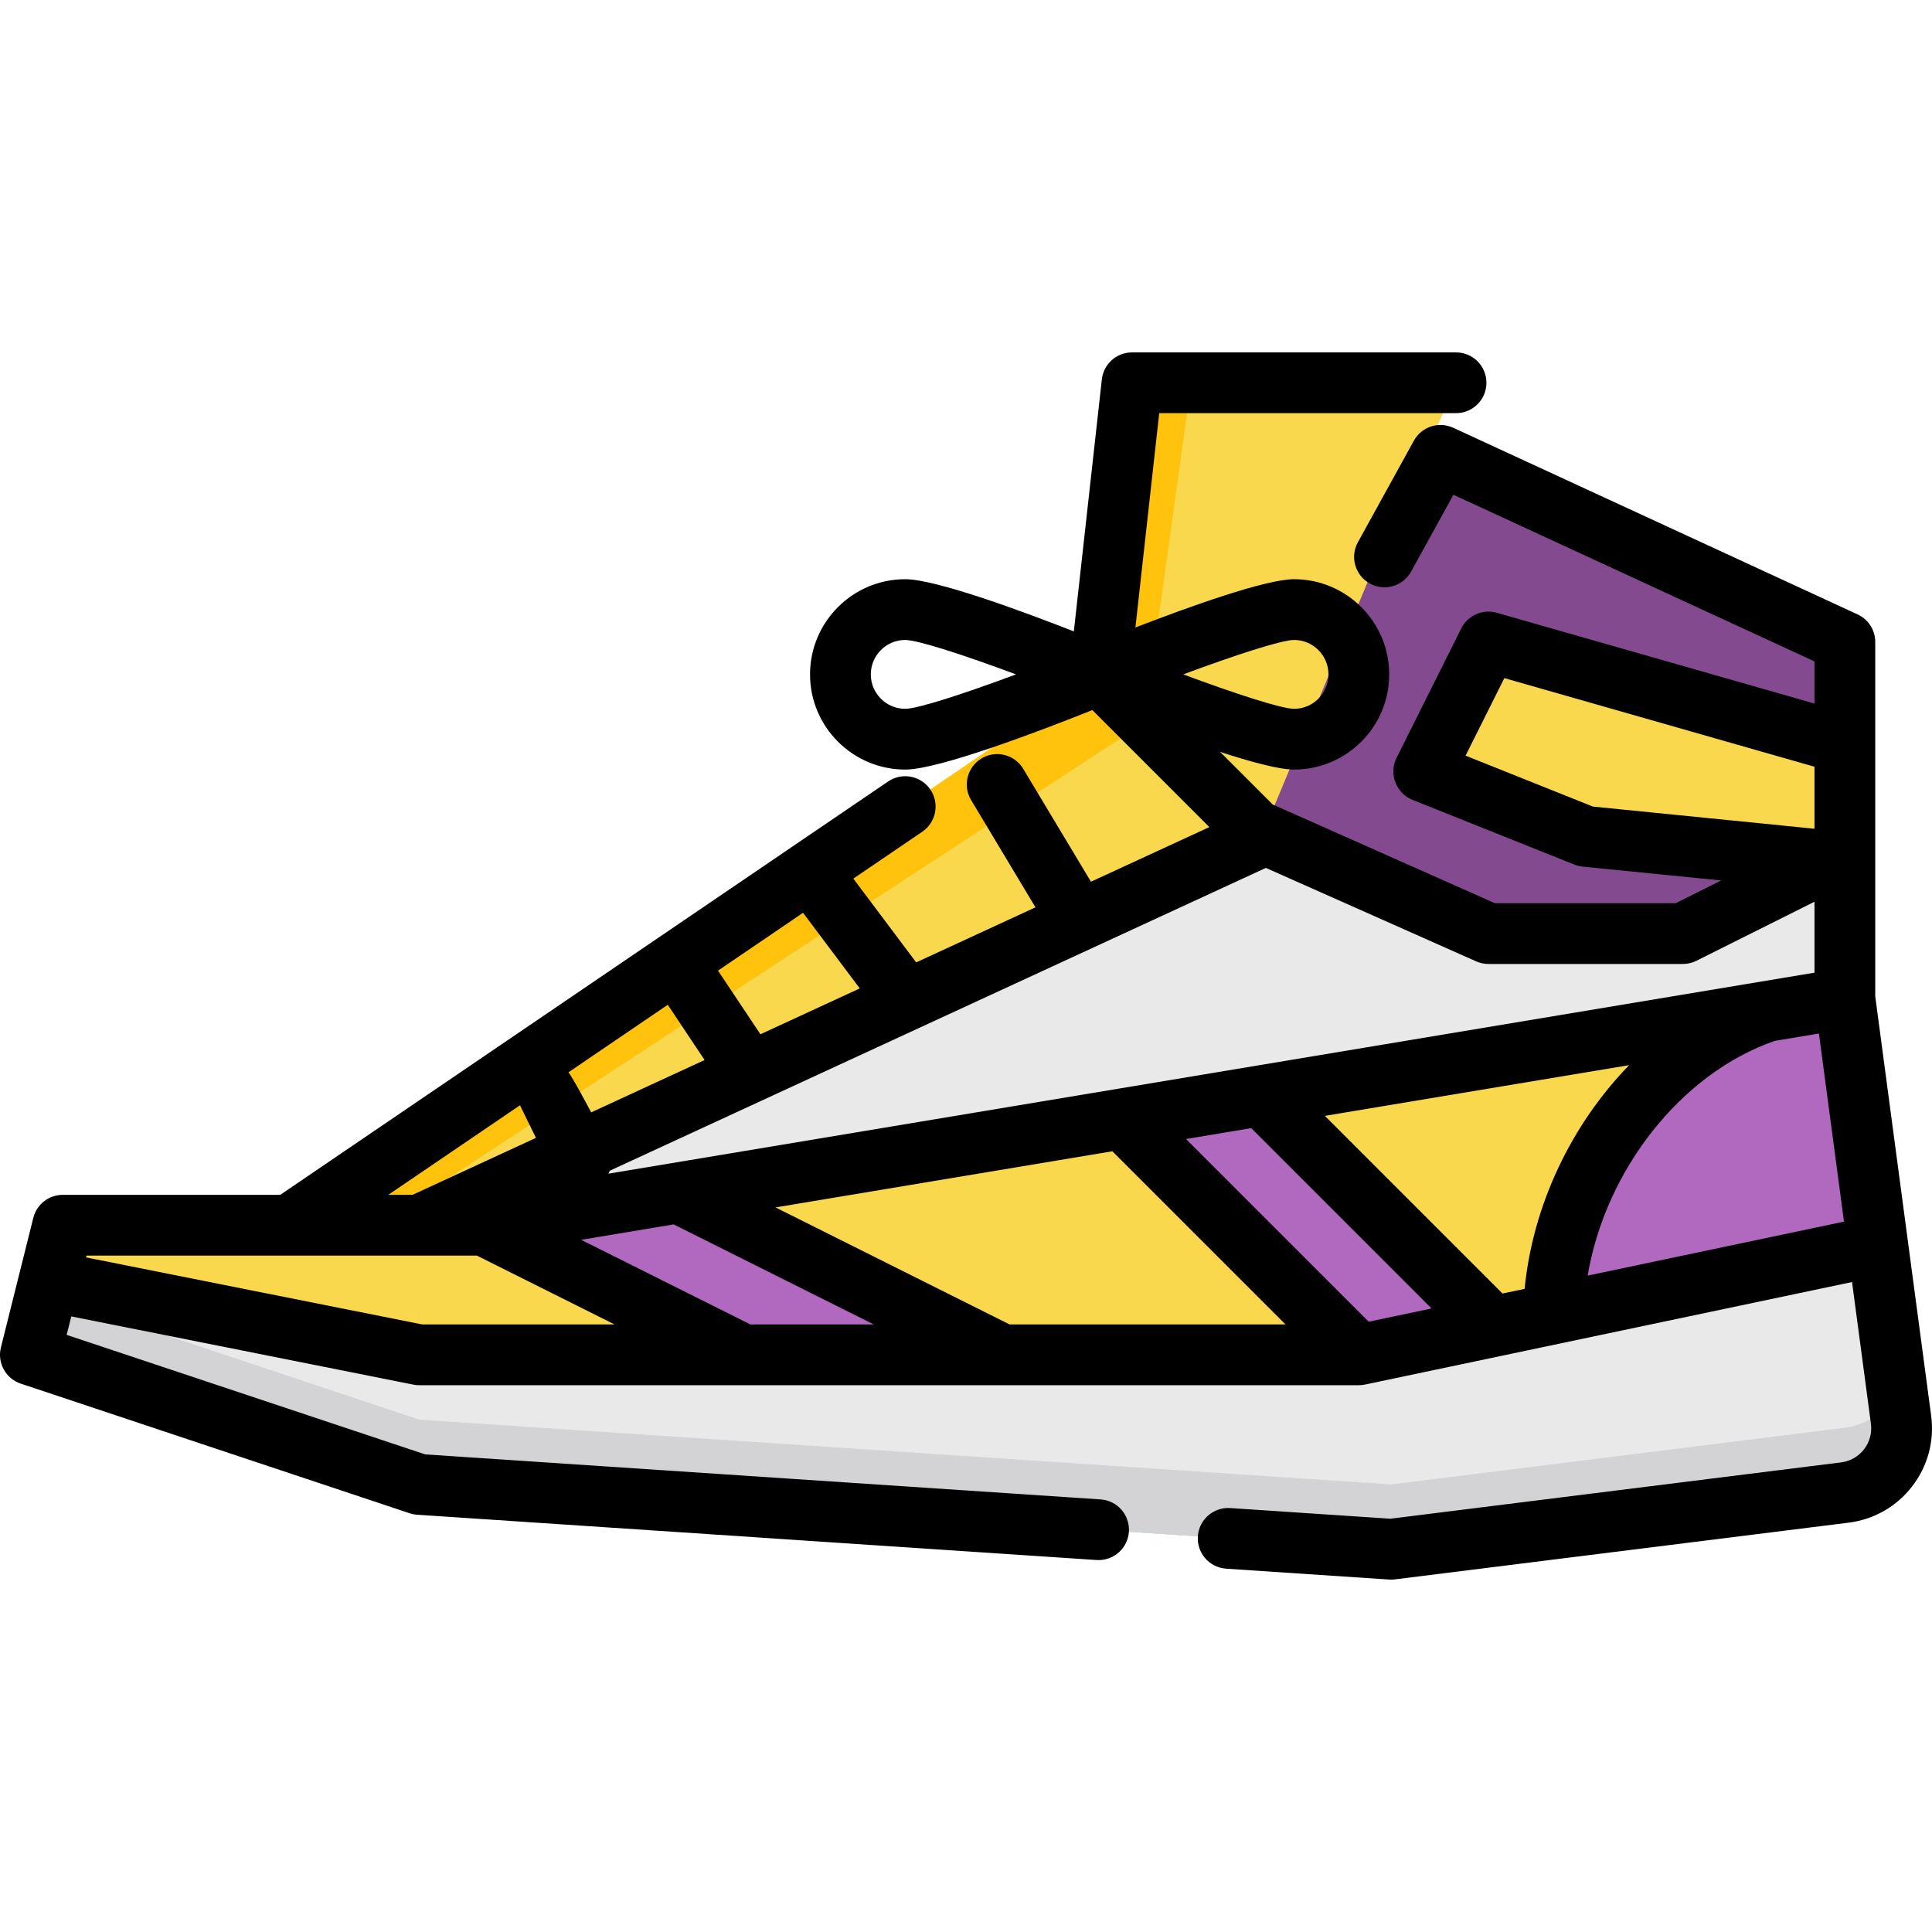 <?xml version="1.0" encoding="iso-8859-1"?>
<!-- Uploaded to: SVG Repo, www.svgrepo.com, Generator: SVG Repo Mixer Tools -->
<svg height="800px" width="800px" version="1.1" id="Layer_1" xmlns="http://www.w3.org/2000/svg" xmlns:xlink="http://www.w3.org/1999/xlink" 
	 viewBox="0 0 512 512" xml:space="preserve">
<path style="fill:#45CAE0;" d="M16.638,324.693h94.454l377.817-60.107l14.885,111.638c1.261,9.456-5.427,18.128-14.893,19.311
	l-120.207,15.026l-257.603-17.174L8.052,359.04L16.638,324.693z"/>
<polygon style="fill:#F9D84E;" points="385.869,101.438 334.348,221.652 119.679,324.693 76.746,324.693 291.414,178.718 
	300.001,101.438 "/>
<polygon style="fill:#FFC20D;" points="315.716,101.438 300.001,101.438 291.414,178.718 76.746,324.693 99.797,324.693 
	303.193,191.598 "/>
<g>
	<polygon style="fill:#E9E9EA;" points="445.976,247.412 394.455,247.412 334.672,220.842 334.348,221.652 111.093,324.693 
		488.91,264.586 488.91,225.945 	"/>
	<path style="fill:#E9E9EA;" d="M497.643,330.086L360.108,359.04H111.093l-98.148-19.571L8.053,359.04l103.041,34.347
		l257.603,17.174l120.207-15.026c9.466-1.183,16.154-9.854,14.893-19.311L497.643,330.086z"/>
</g>
<path style="fill:#D3D3D5;" d="M502.67,367.789c-2.268,5.559-7.379,9.774-13.768,10.572l-120.207,15.026l-257.603-17.173
	l-99.077-33.026L8.053,359.04l103.041,34.347l257.603,17.174l120.207-15.026c9.466-1.183,16.154-9.854,14.893-19.311L502.67,367.789
	z"/>
<polygon style="fill:#F9D84E;" points="360.108,359.04 497.643,330.086 488.91,264.586 128.266,324.693 16.638,324.693 
	12.945,339.469 111.093,359.04 "/>
<g>
	<path style="fill:#B169BF;" d="M411.664,348.186l25.22-5.31l60.062-18.018l-8.036-60.273l-20.672,3.445
		C436.29,278.832,412.655,313.418,411.664,348.186z"/>
	<polygon style="fill:#B169BF;" points="128.266,324.693 196.96,359.04 265.654,359.04 179.787,316.106 	"/>
</g>
<polygon style="fill:#844A8F;" points="377.282,204.479 394.455,170.132 488.91,197.119 488.91,170.132 377.282,118.611 
	334.348,221.652 394.455,247.412 445.976,247.412 484.616,228.092 420.216,221.652 "/>
<polygon style="fill:#F9D84E;" points="488.91,197.119 394.455,170.132 377.282,204.479 420.216,221.652 484.616,228.092 
	488.91,225.945 "/>
<polygon style="fill:#B169BF;" points="334.348,290.346 394.455,350.453 360.108,359.04 300.001,298.933 "/>
<path d="M511.774,375.161L496.96,264.052v-93.921c0-3.14-1.826-5.994-4.677-7.309l-107.166-49.461
	c-3.836-1.77-8.385-0.276-10.423,3.423l-14.838,26.921c-2.147,3.893-0.73,8.79,3.164,10.935c3.893,2.147,8.79,0.729,10.935-3.164
	l11.22-20.356l95.683,44.162v11.164l-84.192-24.055c-3.725-1.064-7.68,0.675-9.412,4.14l-17.173,34.347
	c-2.077,4.155-0.094,9.353,4.21,11.074l42.934,17.174c0.701,0.28,1.438,0.46,2.19,0.537l36.717,3.672l-12.057,6.028h-47.912
	l-58.222-25.876c-0.201-0.089-0.405-0.163-0.61-0.235l-14.004-14.004c8.243,2.697,15.675,4.696,19.608,4.696
	c13.908,0,25.224-11.315,25.224-25.224c0-13.908-11.315-25.224-25.224-25.224c-7.502,0-27.712,7.258-42.04,12.795l6.311-56.802
	h78.662c4.446,0,8.05-3.604,8.05-8.05c0-4.446-3.604-8.05-8.05-8.05H300c-4.102,0-7.548,3.085-8.001,7.161l-7.419,66.771
	c-14.363-5.618-36.712-13.825-44.688-13.825c-13.908,0-25.224,11.315-25.224,25.224c0,13.908,11.315,25.224,25.224,25.224
	c8.959,0,36.055-10.356,49.595-15.764l31.004,31.004l-31.375,14.48l-17.951-29.916c-2.287-3.813-7.232-5.049-11.045-2.761
	c-3.813,2.287-5.049,7.232-2.761,11.045l17.052,28.419l-31.616,14.592l-16.652-22.203l18.276-12.427
	c3.676-2.501,4.63-7.507,2.131-11.183c-2.5-3.676-7.508-4.63-11.183-2.131L74.268,316.643h-57.63c-3.693,0-6.913,2.514-7.81,6.098
	l-8.587,34.347c-1.021,4.081,1.273,8.259,5.264,9.589l103.041,34.347c0.65,0.217,1.326,0.35,2.01,0.395l180.047,12.003
	c0.182,0.012,0.363,0.018,0.543,0.018c4.202,0,7.741-3.262,8.024-7.514c0.295-4.436-3.061-8.272-7.496-8.567l-179.017-11.935
	l-94.99-31.664l1.225-4.897l90.625,18.072c0.518,0.103,1.047,0.156,1.575,0.156h249.016c0.269,0,0.538-0.015,0.805-0.042
	c0.079-0.009,0.159-0.024,0.238-0.034c0.189-0.025,0.377-0.05,0.564-0.088c0.017-0.003,0.034-0.004,0.05-0.007l129.044-27.167
	l5.005,37.537c0.324,2.43-0.322,4.837-1.819,6.778c-1.497,1.941-3.661,3.177-6.093,3.482l-119.442,14.93l-42.45-2.83
	c-4.424-0.284-8.272,3.061-8.567,7.496c-0.295,4.435,3.061,8.272,7.496,8.567l43.219,2.882c0.179,0.012,0.357,0.018,0.536,0.018
	c0.334,0,0.668-0.021,0.998-0.062l120.207-15.026c6.724-0.84,12.706-4.259,16.845-9.625
	C510.884,388.532,512.67,381.878,511.774,375.161z M388.395,200.253l10.273-20.546l82.192,23.484v16.435l-58.711-5.871
	L388.395,200.253z M394.455,255.462h51.521c1.25,0,2.483-0.291,3.6-0.85l31.284-15.642v18.796l-319.599,53.267
	c0.123-0.254,0.235-0.515,0.331-0.78l173.873-80.25l55.723,24.765C392.215,255.226,393.329,255.462,394.455,255.462z
	 M398.184,342.797l-47.082-47.082l80.637-13.439c-15.215,15.66-25.498,36.903-27.702,59.29L398.184,342.797z M362.718,350.264
	l-48.415-48.415l17.284-2.881l47.79,47.79L362.718,350.264z M267.554,350.99l-62.025-31.013l89.257-14.877l45.889,45.889h-73.12
	V350.99z M198.86,350.99l-44.852-22.426l24.521-4.086l53.025,26.513L198.86,350.99L198.86,350.99z M150.626,284.189l26.34-17.911
	l9.76,14.64l-30.062,13.875C156.664,294.794,151.441,284.875,150.626,284.189z M342.935,169.595c5.031,0,9.123,4.093,9.123,9.123
	c0,5.031-4.093,9.123-9.123,9.123c-3.367-0.013-15.685-4.037-29.365-9.123C327.25,173.632,339.566,169.608,342.935,169.595z
	 M239.894,187.842c-5.031,0-9.123-4.093-9.123-9.123c0-5.031,4.093-9.123,9.123-9.123c3.367,0.013,15.685,4.037,29.365,9.123
	C255.58,183.805,243.263,187.829,239.894,187.842z M227.848,261.94l-26.325,12.15l-11.243-16.864l22.538-15.326L227.848,261.94z
	 M137.816,292.901c0.118,0.353,4.224,8.643,4.224,8.643l-32.714,15.099h-6.424L137.816,292.901z M22.803,333.226l0.121-0.483h53.812
	c0.005,0,0.012,0.001,0.017,0.001c0.004,0,0.01-0.001,0.014-0.001h34.301c0.01,0,0.019,0.002,0.03,0.002
	c0.013,0,0.026-0.002,0.04-0.002h15.229l36.494,18.247h-50.972L22.803,333.226z M420.751,338.047
	c4.704-27.913,24.628-53.509,49.533-62.195l11.746-1.958l6.647,49.853L420.751,338.047z"/>
</svg>